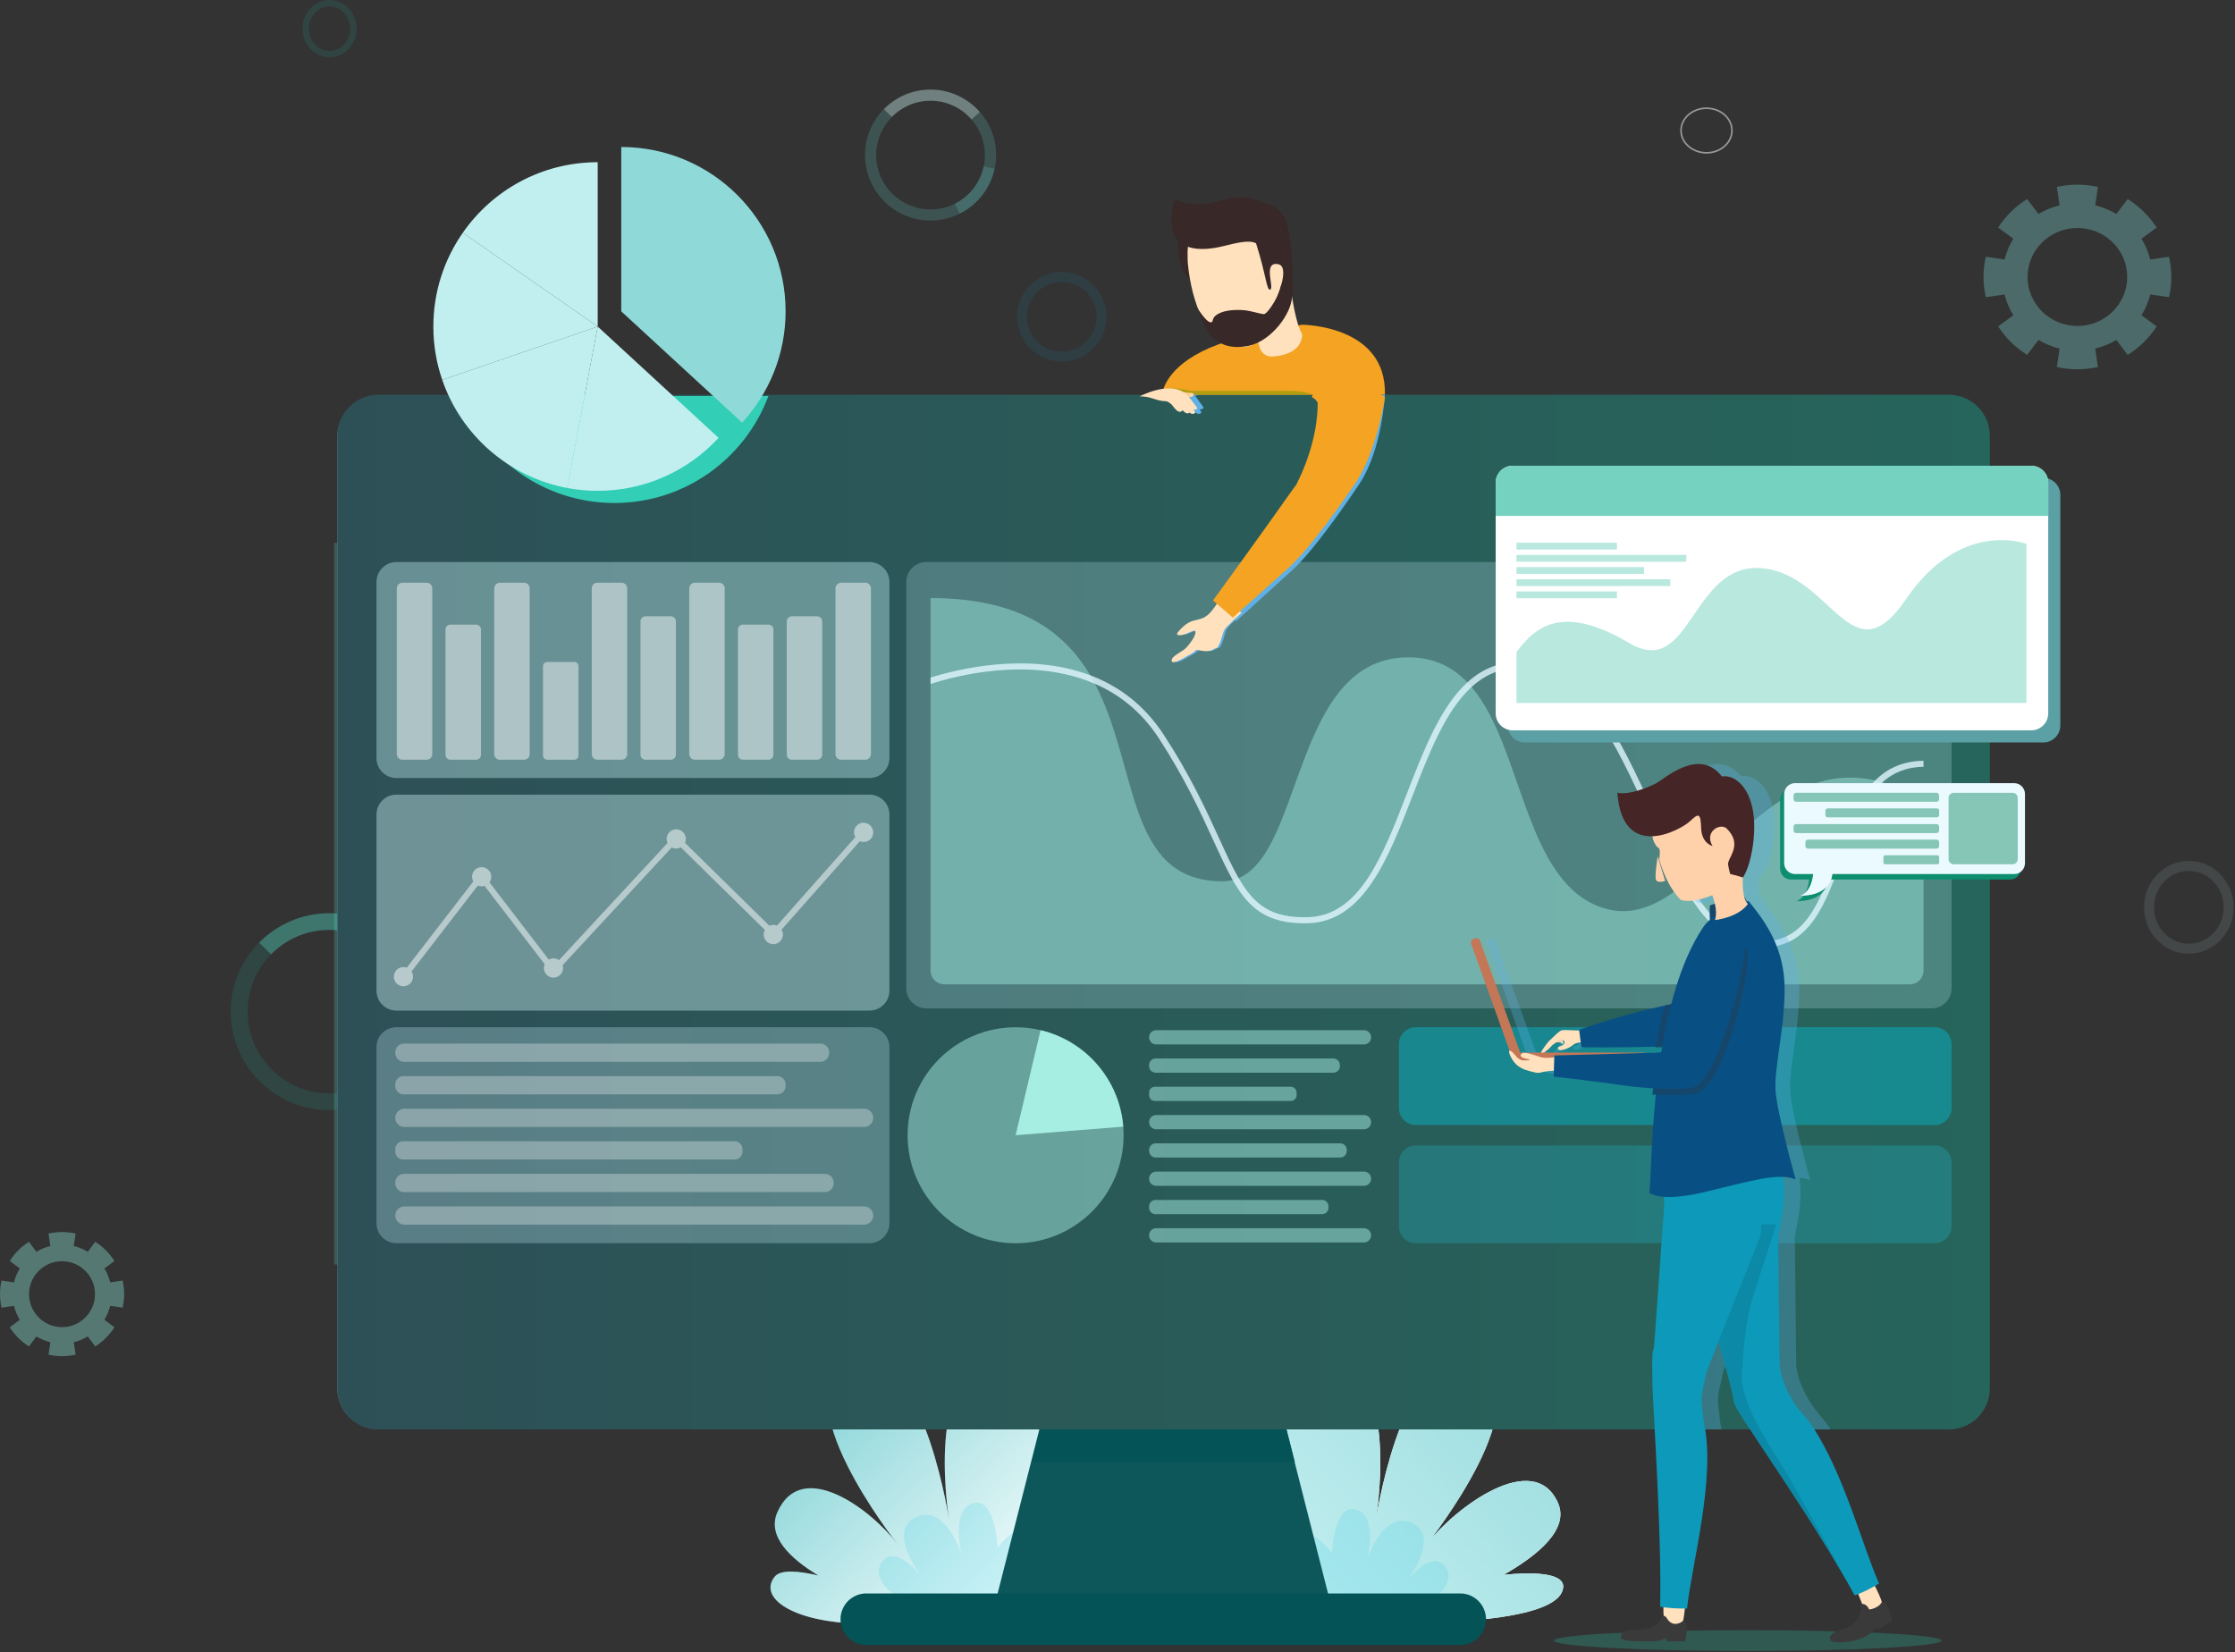 <svg width="702" height="519" viewBox="0 0 702 519" fill="none" xmlns="http://www.w3.org/2000/svg">
<rect x="0" y="0" width="702" height="519" fill="#333333" stroke="none"/>
<path d="M336 508.96L328.111 482.026C328.111 482.026 340.087 430.81 314.867 428.502C290.896 426.308 297.329 472.451 298.086 477.372C297.272 472.203 288.569 421.005 267.72 428.807C244.393 437.524 281.872 484.983 281.872 484.983C273.472 474.015 251.809 457.801 244.184 474.968C240.855 482.446 247.987 489.427 257.069 494.902C251.26 493.528 245.263 492.861 243.352 495.226C237.979 501.845 248.971 509.57 270.104 509.99C277.766 510.143 281.645 508.54 283.48 506.461C283.745 506.537 283.896 506.595 283.896 506.595L336 508.96Z" fill="#93D9DC"/>
<path d="M336 508.96L328.111 482.026C328.111 482.026 340.087 430.81 314.867 428.502C290.896 426.308 297.329 472.451 298.086 477.372C297.272 472.203 288.569 421.005 267.72 428.807C244.393 437.524 281.872 484.983 281.872 484.983C273.472 474.015 251.809 457.801 244.184 474.968C240.855 482.446 247.987 489.427 257.069 494.902C251.26 493.528 245.263 492.861 243.352 495.226C237.979 501.845 248.971 509.57 270.104 509.99C277.766 510.143 281.645 508.54 283.48 506.461C283.745 506.537 283.896 506.595 283.896 506.595L336 508.96Z" fill="url(#paint0_linear_32621_166866)"/>
<g style="mix-blend-mode:multiply" opacity="0.2">
<path d="M297.477 510.426C297.477 510.426 270.517 499.812 277.009 490.644C281.11 484.862 289.022 494.684 289.022 494.684C289.022 494.684 278.603 480.783 287.622 476.565C296.991 472.17 302.006 488.189 302.006 488.189C302.006 488.189 298.527 474.15 305.641 472.17C312.774 470.189 313.319 486.209 313.319 486.209C313.319 486.209 322.513 473.575 327.994 483.654C332.97 492.783 317.867 511 317.867 511" fill="#39CCE6"/>
</g>
<path d="M490.986 498.642C491.441 493.802 480.587 493.802 472.271 494.675C483.333 488.372 492.975 480.229 489.338 472.047C481.704 454.962 456.87 473.793 448.441 484.709C448.441 484.709 485.966 437.479 462.61 428.803C441.735 421.039 433.04 471.99 432.207 477.134C432.964 472.218 439.386 426.316 415.404 428.5C390.153 430.796 394.245 508.57 394.245 508.57C394.245 508.57 489.414 515.556 490.986 498.642Z" fill="white"/>
<path d="M490.986 498.642C491.441 493.802 480.587 493.802 472.271 494.675C483.333 488.372 492.975 480.229 489.338 472.047C481.704 454.962 456.87 473.793 448.441 484.709C448.441 484.709 485.966 437.479 462.61 428.803C441.735 421.039 433.04 471.99 432.207 477.134C432.964 472.218 439.386 426.316 415.404 428.5C390.153 430.796 394.245 508.57 394.245 508.57C394.245 508.57 489.414 515.556 490.986 498.642Z" fill="url(#paint1_linear_32621_166866)"/>
<g style="mix-blend-mode:multiply" opacity="0.2">
<path d="M433.928 511.44C433.928 511.44 460.38 501.099 454.01 492.166C449.986 486.532 442.224 496.102 442.224 496.102C442.224 496.102 452.446 482.558 443.597 478.448C434.405 474.165 429.485 489.774 429.485 489.774C429.485 489.774 432.899 476.095 425.919 474.165C418.919 472.236 418.385 487.844 418.385 487.844C418.385 487.844 409.365 475.535 403.987 485.356C399.105 494.25 413.923 512 413.923 512" fill="#39CCE5"/>
</g>
<g opacity="0.2">
<path d="M126.715 297.463C121.041 290.967 112.711 286.859 103.407 286.859C94.791 286.859 86.996 290.394 81.36 296.106C75.877 301.685 72.476 309.327 72.476 317.771C72.476 334.832 86.346 348.702 103.388 348.702C108.355 348.702 113.036 347.518 117.201 345.435C125.492 341.289 131.663 333.533 133.65 324.229C134.109 322.146 134.338 319.987 134.338 317.771C134.338 309.995 131.453 302.888 126.715 297.463ZM128.53 323.14C126.887 330.858 121.767 337.296 114.889 340.754C111.45 342.474 107.553 343.448 103.426 343.448C89.269 343.448 77.768 331.928 77.768 317.771C77.768 310.76 80.577 304.417 85.143 299.793C89.804 295.055 96.281 292.113 103.426 292.113C111.144 292.113 118.06 295.533 122.76 300.921C126.715 305.429 129.103 311.333 129.103 317.79C129.103 319.624 128.912 321.42 128.53 323.159V323.14Z" fill="#21917F"/>
</g>
<path opacity="0.2" d="M133.669 324.229C131.702 333.533 125.512 341.289 117.22 345.435L114.87 340.754C121.748 337.316 126.868 330.877 128.511 323.14L133.65 324.229H133.669Z" fill="#21917F"/>
<path opacity="0.26" d="M126.714 297.463L122.76 300.902C118.06 295.514 111.125 292.094 103.425 292.094C96.28 292.094 89.785 295.036 85.142 299.774L81.397 296.106C87.014 290.394 94.828 286.859 103.445 286.859C112.73 286.859 121.078 290.967 126.753 297.463H126.714Z" fill="#67FFE7"/>
<g opacity="0.2">
<path d="M307.772 35.209C303.99 30.891 298.449 28.14 292.278 28.14C286.547 28.14 281.35 30.49 277.606 34.291C273.957 37.998 271.702 43.099 271.702 48.697C271.702 60.045 280.93 69.273 292.278 69.273C295.583 69.273 298.697 68.489 301.468 67.095C306.989 64.344 311.097 59.185 312.415 52.995C312.72 51.62 312.873 50.168 312.873 48.697C312.873 43.519 310.963 38.8 307.791 35.189L307.772 35.209ZM308.976 52.288C307.887 57.428 304.467 61.707 299.901 64C297.608 65.146 295.01 65.796 292.278 65.796C282.859 65.796 275.198 58.134 275.198 48.716C275.198 44.054 277.071 39.832 280.108 36.756C283.203 33.604 287.521 31.655 292.278 31.655C297.417 31.655 302.022 33.928 305.136 37.52C307.772 40.52 309.358 44.455 309.358 48.735C309.358 49.958 309.224 51.161 308.976 52.307V52.288Z" fill="#64D2CD"/>
</g>
<path opacity="0.2" d="M312.396 53.014C311.077 59.204 306.97 64.362 301.448 67.114L299.882 63.999C304.467 61.707 307.868 57.427 308.957 52.288L312.376 53.014H312.396Z" fill="#64D2CD"/>
<path opacity="0.26" d="M307.773 35.209L305.136 37.501C302.003 33.909 297.399 31.636 292.279 31.636C287.521 31.636 283.204 33.585 280.109 36.737L277.606 34.291C281.351 30.49 286.547 28.14 292.279 28.14C298.449 28.14 304.009 30.872 307.773 35.209Z" fill="#FEFFFF"/>
<path opacity="0.42" d="M32.782 398.434L35.939 396.086C34.399 393.66 32.34 391.601 29.914 390.061L27.566 393.218C26.218 392.39 24.736 391.774 23.177 391.389L23.754 387.481C22.387 387.173 20.963 387 19.5 387C18.037 387 16.613 387.173 15.246 387.481L15.823 391.389C14.245 391.774 12.782 392.39 11.434 393.218L9.086 390.061C6.66 391.601 4.601 393.66 3.061 396.086L6.218 398.434C5.39 399.782 4.774 401.264 4.389 402.823L0.481 402.246C0.173 403.613 0 405.037 0 406.5C0 407.963 0.173 409.387 0.481 410.754L4.389 410.177C4.774 411.755 5.39 413.218 6.218 414.566L3.061 416.914C4.601 419.34 6.66 421.399 9.086 422.939L11.434 419.782C12.782 420.61 14.264 421.226 15.823 421.611L15.246 425.519C16.613 425.827 18.037 426 19.5 426C20.963 426 22.387 425.827 23.754 425.519L23.177 421.611C24.755 421.226 26.218 420.61 27.566 419.782L29.914 422.939C32.34 421.399 34.399 419.34 35.939 416.914L32.782 414.566C33.61 413.218 34.226 411.736 34.611 410.177L38.519 410.754C38.827 409.387 39 407.963 39 406.5C39 405.037 38.827 403.613 38.519 402.246L34.611 402.823C34.226 401.245 33.61 399.782 32.782 398.434ZM19.481 416.876C13.764 416.876 9.124 412.236 9.124 406.519C9.124 400.802 13.764 396.163 19.481 396.163C25.198 396.163 29.837 400.802 29.837 406.519C29.837 412.236 25.198 416.876 19.481 416.876Z" fill="#86D7CA"/>
<path opacity="0.35" d="M672.62 74.972L677.397 71.479C675.067 67.87 671.959 64.816 668.289 62.525L664.735 67.221C662.696 65.999 660.462 65.083 658.093 64.51L658.948 58.706C656.87 58.248 654.714 58 652.5 58C650.286 58 648.13 58.267 646.052 58.706L646.907 64.51C644.538 65.083 642.304 65.999 640.265 67.221L636.711 62.525C633.041 64.816 629.933 67.87 627.603 71.479L632.38 74.972C631.137 76.977 630.205 79.172 629.622 81.502L623.719 80.662C623.252 82.704 623 84.824 623 87C623 89.176 623.272 91.296 623.719 93.338L629.622 92.498C630.205 94.828 631.137 97.023 632.38 99.028L627.603 102.521C629.933 106.13 633.041 109.184 636.711 111.475L640.265 106.779C642.304 108.001 644.538 108.917 646.907 109.49L646.052 115.294C648.13 115.752 650.286 116 652.5 116C654.714 116 656.87 115.733 658.948 115.294L658.093 109.49C660.462 108.917 662.696 108.001 664.735 106.779L668.289 111.475C671.959 109.184 675.067 106.13 677.397 102.521L672.62 99.028C673.863 97.023 674.795 94.828 675.378 92.498L681.281 93.338C681.748 91.296 682 89.176 682 87C682 84.824 681.728 82.704 681.281 80.662L675.378 81.502C674.795 79.172 673.863 76.977 672.62 74.972ZM652.5 102.388C643.858 102.388 636.847 95.496 636.847 87C636.847 78.504 643.858 71.612 652.5 71.612C661.142 71.612 668.153 78.504 668.153 87C668.153 95.496 661.142 102.388 652.5 102.388Z" fill="#7DD1CD"/>
<path opacity="0.1" d="M111 9C111 13.412 107.637 17 103.5 17C99.363 17 96 13.412 96 9C96 4.588 99.363 1 103.5 1C107.637 1 111 4.588 111 9Z" stroke="#17E6C5" stroke-width="2" stroke-miterlimit="10"/>
<path opacity="0.5" d="M544 41C544 44.861 540.412 48 536 48C531.587 48 528 44.861 528 41C528 37.139 531.587 34 536 34C540.412 34 544 37.139 544 41Z" stroke="white" stroke-width="0.5" stroke-miterlimit="10"/>
<path opacity="0.1" d="M333.5 112C340.404 112 346 106.404 346 99.5C346 92.597 340.404 87 333.5 87C326.596 87 321 92.597 321 99.5C321 106.404 326.596 112 333.5 112Z" stroke="#00A4D6" stroke-width="3.13" stroke-miterlimit="10"/>
<path opacity="0.1" d="M700 285C700 292.178 694.402 298 687.5 298C680.598 298 675 292.178 675 285C675 277.822 680.598 272 687.5 272C694.402 272 700 277.822 700 285Z" stroke="#E1FFFA" stroke-width="3.13" stroke-miterlimit="10"/>
<path d="M418.008 503.968H312.473L323.936 458.899L326.534 448.678L331.578 428.885H398.903L403.947 448.678L406.545 458.899L418.008 503.968Z" fill="#0D575B"/>
<path d="M624.571 137.248V436.031C624.571 443.138 618.802 448.907 611.695 448.907H118.787C111.661 448.907 105.91 443.138 105.91 436.031V137.248C105.91 130.141 111.661 124.372 118.787 124.372H611.695C618.802 124.372 624.571 130.141 624.571 137.248Z" fill="#55717E"/>
<path d="M406.696 459.221H324.086L326.684 449H404.097L406.696 459.221Z" fill="#035357"/>
<path d="M458.641 516.727H272.101C267.63 516.727 264 513.097 264 508.626C264 504.156 267.63 500.526 272.101 500.526H458.641C463.112 500.526 466.742 504.156 466.742 508.626C466.742 513.097 463.112 516.727 458.641 516.727Z" fill="#035357"/>
<path opacity="0.2" d="M624.571 170.491H104.936V397.209H624.571V170.491Z" fill="#60F4DF"/>
<path d="M365.202 434.177C358.63 434.177 353.242 428.79 353.242 422.218C353.242 415.645 358.63 410.258 365.202 410.258C371.774 410.258 377.162 415.645 377.162 422.218C377.162 428.79 371.774 434.177 365.202 434.177Z" fill="#035B63"/>
<path style="mix-blend-mode:overlay" d="M625 136.895V436.105C625 443.222 619.227 449 612.115 449H118.885C111.754 449 106 443.222 106 436.105V136.895C106 129.778 111.754 124 118.885 124H612.115C619.227 124 625 129.778 625 136.895Z" fill="url(#paint2_linear_32621_166866)"/>
<path opacity="0.23" d="M606.708 176.547H290.941C287.48 176.547 284.675 179.353 284.675 182.814V310.473C284.675 313.934 287.48 316.739 290.941 316.739H606.708C610.169 316.739 612.974 313.934 612.974 310.473V182.814C612.974 179.353 610.169 176.547 606.708 176.547Z" fill="#CDF6FF"/>
<path opacity="0.39" d="M604.167 251.611V304.894C604.167 307.263 602.237 309.193 599.849 309.193H296.596C294.208 309.193 292.278 307.263 292.278 304.894V187.857C320.286 187.857 334.233 198.327 342.41 212.082C342.945 212.961 343.441 213.859 343.9 214.776C357.732 240.95 353.567 276.829 383.982 276.829C385.109 276.829 386.179 276.695 387.192 276.428C387.841 276.294 388.472 276.084 389.064 275.817C409.525 267.2 406.335 206.045 442.73 206.485C450.505 206.58 456.313 209.561 460.899 214.318C461.338 214.795 461.777 215.273 462.198 215.789C478.494 234.913 478.724 277.536 503.751 285.274C512.769 288.063 520.735 284.28 528.606 278.033C529.103 277.632 529.619 277.23 530.116 276.791C546.756 262.978 563.301 239.364 588.978 245.153C589.723 245.325 590.468 245.516 591.233 245.726C595.302 246.911 599.601 248.821 604.167 251.611Z" fill="#ACFFF2"/>
<path opacity="0.8" d="M604.186 240.855C598.741 240.931 594.576 242.765 591.233 245.727C585.043 251.21 581.718 260.571 578.47 269.722C573.599 283.421 568.574 297.558 553.882 297.558C553.099 297.558 552.278 297.52 551.437 297.444C541.865 296.508 534.816 288.713 528.606 278.033C524.747 271.423 521.213 263.685 517.621 255.757C507.457 233.461 496.931 210.402 477.558 209.867C477.329 209.867 477.119 209.867 476.909 209.867C471.043 209.867 466.248 212.102 462.198 215.808C454.002 223.278 448.786 236.747 443.685 249.93C436.139 269.436 428.344 289.611 410.748 290.012C398.101 290.279 392.35 285.503 387.192 276.447C385.205 272.932 383.294 268.767 381.116 264.01C377.142 255.298 372.175 244.466 363.96 231.856C358.439 223.412 351.427 218.044 343.9 214.796C323.61 205.95 299.729 212.427 292.278 214.853V212.847C300.264 210.325 322.579 204.613 342.41 212.102C351.064 215.369 359.241 221.158 365.546 230.825C373.856 243.53 378.843 254.439 382.855 263.208C385.109 268.137 387.039 272.359 389.064 275.836C393.917 284.223 399.247 288.369 410.71 288.101C427.026 287.719 434.247 269.035 441.908 249.242C447.105 235.811 452.397 222.094 460.899 214.337C465.407 210.23 470.814 207.784 477.596 207.975C498.191 208.529 508.948 232.143 519.36 254.993C522.913 262.749 526.352 270.334 530.116 276.81C536.077 287.165 542.763 294.674 551.628 295.552C566.759 297.043 571.574 283.478 576.675 269.092C579.846 260.132 583.094 251 588.978 245.173C592.723 241.428 597.556 239.059 604.148 238.963L604.186 240.874V240.855Z" fill="#DFF6FF"/>
<path opacity="0.5" d="M607.643 322.662H444.717C441.773 322.662 439.386 325.049 439.386 327.992V348.053C439.386 350.996 441.773 353.383 444.717 353.383H607.643C610.587 353.383 612.974 350.996 612.974 348.053V327.992C612.974 325.049 610.587 322.662 607.643 322.662Z" fill="#09B1C4"/>
<path opacity="0.2" d="M607.643 359.802H444.717C441.773 359.802 439.386 362.189 439.386 365.133V385.193C439.386 388.137 441.773 390.523 444.717 390.523H607.643C610.587 390.523 612.974 388.137 612.974 385.193V365.133C612.974 362.189 610.587 359.802 607.643 359.802Z" fill="#21DEFF"/>
<path opacity="0.37" d="M273.097 176.547H124.517C121.057 176.547 118.251 179.353 118.251 182.814V238.123C118.251 241.583 121.057 244.389 124.517 244.389H273.097C276.557 244.389 279.363 241.583 279.363 238.123V182.814C279.363 179.353 276.557 176.547 273.097 176.547Z" fill="#CEFDFF"/>
<g opacity="0.46">
<path d="M256.667 193.589H248.7C247.824 193.589 247.114 194.299 247.114 195.175V237.053C247.114 237.928 247.824 238.638 248.7 238.638H256.667C257.542 238.638 258.252 237.928 258.252 237.053V195.175C258.252 194.299 257.542 193.589 256.667 193.589Z" fill="white"/>
<path d="M271.798 183.043H264.175C263.204 183.043 262.417 183.83 262.417 184.801V236.881C262.417 237.851 263.204 238.638 264.175 238.638H271.798C272.768 238.638 273.555 237.851 273.555 236.881V184.801C273.555 183.83 272.768 183.043 271.798 183.043Z" fill="white"/>
<path d="M134.012 183.043H126.39C125.419 183.043 124.632 183.83 124.632 184.801V236.881C124.632 237.851 125.419 238.638 126.39 238.638H134.012C134.983 238.638 135.77 237.851 135.77 236.881V184.801C135.77 183.83 134.983 183.043 134.012 183.043Z" fill="white"/>
<path d="M149.544 196.206H141.463C140.619 196.206 139.935 196.89 139.935 197.734V237.11C139.935 237.954 140.619 238.638 141.463 238.638H149.544C150.388 238.638 151.073 237.954 151.073 237.11V197.734C151.073 196.89 150.388 196.206 149.544 196.206Z" fill="white"/>
<path d="M164.619 183.043H156.996C156.025 183.043 155.238 183.83 155.238 184.801V236.881C155.238 237.851 156.025 238.638 156.996 238.638H164.619C165.589 238.638 166.376 237.851 166.376 236.881V184.801C166.376 183.83 165.589 183.043 164.619 183.043Z" fill="white"/>
<path d="M180.4 207.937H171.86C171.142 207.937 170.561 208.518 170.561 209.236V237.339C170.561 238.057 171.142 238.638 171.86 238.638H180.4C181.117 238.638 181.699 238.057 181.699 237.339V209.236C181.699 208.518 181.117 207.937 180.4 207.937Z" fill="white"/>
<path d="M195.244 183.043H187.621C186.65 183.043 185.863 183.83 185.863 184.801V236.881C185.863 237.851 186.65 238.638 187.621 238.638H195.244C196.214 238.638 197.001 237.851 197.001 236.881V184.801C197.001 183.83 196.214 183.043 195.244 183.043Z" fill="white"/>
<path d="M210.719 193.589H202.752C201.876 193.589 201.167 194.299 201.167 195.175V237.053C201.167 237.928 201.876 238.638 202.752 238.638H210.719C211.595 238.638 212.305 237.928 212.305 237.053V195.175C212.305 194.299 211.595 193.589 210.719 193.589Z" fill="white"/>
<path d="M225.869 183.043H218.246C217.276 183.043 216.489 183.83 216.489 184.801V236.881C216.489 237.851 217.276 238.638 218.246 238.638H225.869C226.84 238.638 227.627 237.851 227.627 236.881V184.801C227.627 183.83 226.84 183.043 225.869 183.043Z" fill="white"/>
<path d="M241.402 196.206H233.32C232.476 196.206 231.792 196.89 231.792 197.734V237.11C231.792 237.954 232.476 238.638 233.32 238.638H241.402C242.246 238.638 242.93 237.954 242.93 237.11V197.734C242.93 196.89 242.246 196.206 241.402 196.206Z" fill="white"/>
</g>
<path opacity="0.38" d="M273.097 249.604H124.517C121.057 249.604 118.251 252.41 118.251 255.871V311.18C118.251 314.641 121.057 317.446 124.517 317.446H273.097C276.557 317.446 279.363 314.641 279.363 311.18V255.871C279.363 252.41 276.557 249.604 273.097 249.604Z" fill="#D7FCFF"/>
<path opacity="0.28" d="M273.097 322.662H124.517C121.057 322.662 118.251 325.467 118.251 328.928V384.237C118.251 387.698 121.057 390.503 124.517 390.503H273.097C276.557 390.503 279.363 387.698 279.363 384.237V328.928C279.363 325.467 276.557 322.662 273.097 322.662Z" fill="#CBF5FF"/>
<path opacity="0.5" d="M271.263 258.412C269.601 258.412 268.244 259.769 268.244 261.431C268.244 261.985 268.397 262.501 268.665 262.94L244.038 290.757C243.694 290.604 243.293 290.528 242.892 290.528C242.453 290.528 242.032 290.623 241.65 290.795L215.152 264.755C215.324 264.373 215.419 263.953 215.419 263.513C215.419 261.851 214.063 260.495 212.401 260.495C210.738 260.495 209.382 261.851 209.382 263.513C209.382 263.972 209.497 264.411 209.669 264.793L175.585 301.589C175.089 301.245 174.496 301.035 173.847 301.035C173.312 301.035 172.815 301.188 172.376 301.436L153.729 277.154C154.092 276.657 154.302 276.046 154.302 275.396C154.302 273.734 152.946 272.378 151.284 272.378C149.622 272.378 148.265 273.734 148.265 275.396C148.265 275.931 148.418 276.428 148.666 276.867L127.766 303.958C127.441 303.844 127.078 303.767 126.715 303.767C125.053 303.767 123.696 305.124 123.696 306.786C123.696 308.448 125.053 309.804 126.715 309.804C128.377 309.804 129.733 308.448 129.733 306.786C129.733 306.194 129.562 305.64 129.256 305.162L150.08 278.167C150.443 278.319 150.864 278.415 151.284 278.415C151.59 278.415 151.895 278.358 152.182 278.262L171.077 302.869C170.924 303.232 170.828 303.653 170.828 304.073C170.828 305.735 172.185 307.091 173.847 307.091C175.509 307.091 176.865 305.735 176.865 304.073C176.865 303.767 176.808 303.462 176.713 303.175L210.987 266.188C211.407 266.417 211.885 266.551 212.401 266.551C212.916 266.551 213.413 266.398 213.853 266.169L240.256 292.113C240.007 292.553 239.873 293.03 239.873 293.565C239.873 295.227 241.23 296.584 242.892 296.584C244.554 296.584 245.911 295.227 245.911 293.565C245.911 292.992 245.739 292.476 245.471 292.018L270.078 264.239C270.441 264.392 270.843 264.487 271.263 264.487C272.925 264.487 274.281 263.131 274.281 261.469C274.281 259.807 272.925 258.45 271.263 258.45V258.412Z" fill="white"/>
<path opacity="0.3" d="M257.698 327.801H126.886C125.377 327.801 124.154 329.024 124.154 330.533V330.8C124.154 332.309 125.377 333.532 126.886 333.532H257.698C259.207 333.532 260.43 332.309 260.43 330.8V330.533C260.43 329.024 259.207 327.801 257.698 327.801Z" fill="white"/>
<path opacity="0.3" d="M244.152 338.022H126.753C125.318 338.022 124.154 339.186 124.154 340.621V341.156C124.154 342.591 125.318 343.754 126.753 343.754H244.152C245.587 343.754 246.751 342.591 246.751 341.156V340.621C246.751 339.186 245.587 338.022 244.152 338.022Z" fill="white"/>
<path opacity="0.3" d="M271.415 353.994H127.02C125.434 353.994 124.154 352.714 124.154 351.128C124.154 349.543 125.434 348.263 127.02 348.263H271.415C273.001 348.263 274.281 349.543 274.281 351.128C274.281 352.714 273.001 353.994 271.415 353.994Z" fill="white"/>
<path opacity="0.3" d="M230.76 358.484H126.6C125.249 358.484 124.154 359.579 124.154 360.929V361.77C124.154 363.121 125.249 364.215 126.6 364.215H230.76C232.111 364.215 233.205 363.121 233.205 361.77V360.929C233.205 359.579 232.111 358.484 230.76 358.484Z" fill="white"/>
<path opacity="0.3" d="M259.112 368.724H126.905C125.386 368.724 124.154 369.955 124.154 371.475V371.704C124.154 373.223 125.386 374.455 126.905 374.455H259.112C260.631 374.455 261.863 373.223 261.863 371.704V371.475C261.863 369.955 260.631 368.724 259.112 368.724Z" fill="white"/>
<path opacity="0.3" d="M271.415 384.676H127.02C125.434 384.676 124.154 383.396 124.154 381.811C124.154 380.225 125.434 378.945 127.02 378.945H271.415C273.001 378.945 274.281 380.225 274.281 381.811C274.281 383.396 273.001 384.676 271.415 384.676Z" fill="white"/>
<path opacity="0.5" d="M352.917 356.592C352.917 375.334 337.728 390.523 319.006 390.523C300.283 390.523 285.075 375.334 285.075 356.592C285.075 337.85 300.264 322.681 319.006 322.681C321.699 322.681 324.317 322.987 326.839 323.598C340.938 326.922 351.637 339.073 352.802 353.899C352.879 354.797 352.917 355.694 352.917 356.592Z" fill="#A6EDE2"/>
<path d="M352.801 353.899L319.005 356.592L326.838 323.598C340.937 326.922 351.636 339.073 352.801 353.899Z" fill="#A6EDE2"/>
<path opacity="0.5" d="M428.42 328.069H363.157C361.915 328.069 360.922 327.075 360.922 325.833C360.922 324.592 361.915 323.598 363.157 323.598H428.42C429.662 323.598 430.655 324.592 430.655 325.833C430.655 327.075 429.662 328.069 428.42 328.069Z" fill="#A6EDE2"/>
<path opacity="0.5" d="M418.791 332.482H362.985C361.846 332.482 360.922 333.406 360.922 334.545V334.889C360.922 336.029 361.846 336.952 362.985 336.952H418.791C419.93 336.952 420.854 336.029 420.854 334.889V334.545C420.854 333.406 419.93 332.482 418.791 332.482Z" fill="#A6EDE2"/>
<path opacity="0.5" d="M405.436 341.366H362.737C361.734 341.366 360.922 342.178 360.922 343.181V344.021C360.922 345.024 361.734 345.836 362.737 345.836H405.436C406.439 345.836 407.251 345.024 407.251 344.021V343.181C407.251 342.178 406.439 341.366 405.436 341.366Z" fill="#A6EDE2"/>
<path opacity="0.5" d="M428.42 354.72H363.157C361.915 354.72 360.922 353.727 360.922 352.485C360.922 351.243 361.915 350.25 363.157 350.25H428.42C429.662 350.25 430.655 351.243 430.655 352.485C430.655 353.727 429.662 354.72 428.42 354.72Z" fill="#A6EDE2"/>
<path opacity="0.5" d="M420.911 359.134H363.023C361.863 359.134 360.922 360.075 360.922 361.235V361.503C360.922 362.663 361.863 363.604 363.023 363.604H420.911C422.072 363.604 423.013 362.663 423.013 361.503V361.235C423.013 360.075 422.072 359.134 420.911 359.134Z" fill="#A6EDE2"/>
<path opacity="0.5" d="M428.42 372.488H363.157C361.915 372.488 360.922 371.494 360.922 370.252C360.922 369.011 361.915 368.017 363.157 368.017H428.42C429.662 368.017 430.655 369.011 430.655 370.252C430.655 371.494 429.662 372.488 428.42 372.488Z" fill="#A6EDE2"/>
<path opacity="0.5" d="M362.928 376.92H415.275C416.384 376.92 417.281 377.818 417.281 378.926V379.385C417.281 380.493 416.384 381.391 415.275 381.391H362.928C361.82 381.391 360.922 380.493 360.922 379.385V378.926C360.922 377.818 361.82 376.92 362.928 376.92Z" fill="#A6EDE2"/>
<path opacity="0.5" d="M428.42 390.274H363.157C361.915 390.274 360.922 389.281 360.922 388.039C360.922 386.797 361.915 385.804 363.157 385.804H428.42C429.662 385.804 430.655 386.797 430.655 388.039C430.655 389.281 429.662 390.274 428.42 390.274Z" fill="#A6EDE2"/>
<g style="mix-blend-mode:multiply" opacity="0.3">
<path d="M574.502 448.236C573.928 447.376 573.296 446.593 572.664 445.81H572.683C572.683 445.81 572.645 445.752 572.607 445.714C572.243 445.275 571.86 444.835 571.477 444.415C564.604 436.144 564.182 429.094 564.182 428.942C564.068 419.562 563.953 406.514 563.838 397.307C563.819 394.728 563.8 392.435 563.761 390.62C563.761 389.856 563.761 389.188 563.742 388.595C563.742 388.595 563.857 387.85 564.029 386.876C564.182 385.902 564.393 384.679 564.585 383.705C564.776 382.693 564.987 381.508 565.178 380.209V380.171C565.561 377.267 565.752 373.714 565.14 369.97C566.403 370.065 567.552 370.295 568.586 370.715C568.586 370.715 567.188 365.786 565.733 359.902C565.197 357.82 564.68 355.623 564.182 353.484C563.244 349.319 562.478 345.365 562.306 342.939C561.981 338.029 563.397 330.808 564.355 322.766C564.585 320.836 564.776 318.849 564.91 316.844C565.063 314.933 565.14 313.004 565.14 311.055C565.14 310.463 565.121 309.871 565.101 309.298C564.891 304.159 563.704 299.765 561.981 295.887C561.713 295.295 561.445 294.722 561.138 294.168C559.339 290.577 557.079 287.425 554.763 284.521C554.035 282.439 552.905 281.636 552.886 281.636C552.082 279.153 552.389 275.753 552.389 275.753C555.337 274.53 558.362 263.011 557.003 254.72C556.926 254.223 556.83 253.746 556.716 253.287C555.012 246.028 550.321 243.181 546.874 243.793C539.407 234.7 528.111 244.652 525.507 245.894C522.272 247.461 518.902 248.473 516.336 248.798C515.571 248.893 514.881 248.932 514.288 248.912C513.771 248.912 513.331 248.836 512.986 248.721C513.579 256.42 516.432 260.031 519.993 261.368C520.778 261.673 521.582 261.864 522.406 261.96C523.057 262.036 523.708 262.055 524.378 262.036C524.244 262.648 524.129 264.1 525.507 266.22C525.68 266.487 526.388 266.87 526.465 267.194C526.771 268.302 526.522 269.41 526.465 270.365C526.446 270.461 526.446 270.537 526.446 270.633C526.273 271.435 526.082 272.524 525.948 273.556C525.89 274.148 525.833 274.74 525.833 275.218C525.833 275.619 525.871 275.963 525.948 276.173C526.178 276.784 526.982 276.937 527.805 276.918C528.13 276.899 528.437 276.88 528.724 276.841C528.858 277.109 528.973 277.376 529.107 277.644C530.179 279.822 531.462 281.77 532.994 283.394C533.415 283.566 533.893 283.699 534.41 283.757C536.574 284.024 539.522 283.298 542.547 282.114C542.854 282.993 543.045 283.757 543.179 284.425C542.413 284.693 541.935 284.846 541.935 284.846C541.762 286.145 541.935 289.125 541.935 289.125C541.418 289.583 540.939 290.042 540.518 290.538C540.231 290.844 539.982 291.169 539.752 291.494C539.618 291.685 539.484 291.895 539.369 292.105C536.134 297.053 533.587 302.956 531.558 309.298C530.753 311.762 530.045 314.284 529.413 316.844C529.394 316.882 529.394 316.92 529.375 316.958C529.011 317.016 528.609 317.092 528.169 317.149C522.827 318.104 513.407 320.015 503.489 322.766L500.675 323.568L500.732 324.026C499.201 324.046 496.788 323.816 495.372 323.969C494.453 324.046 492.538 325.822 490.738 327.274C489.283 328.936 487.962 330.426 488.364 330.674C488.441 330.713 488.517 330.732 488.594 330.732C488.939 330.732 489.417 330.407 489.953 329.968C490.106 330.025 490.374 330.063 490.738 329.948C491.447 329.738 492.519 328.42 493.036 328.057C493.265 327.885 493.84 327.522 494.376 327.179C494.893 327.083 495.582 327.026 496.118 327.217C496.291 327.58 496.061 327.981 495.678 328.229C495.199 328.535 494.07 328.669 493.974 328.993C493.878 329.299 493.974 329.91 495.601 329.605C497.21 329.299 498.435 328.63 498.971 328.229C499.507 327.809 500.043 327.637 501.269 327.503L501.364 328.134C501.364 328.134 513.656 328.248 525.22 327.981C525.852 327.962 526.446 327.943 527.077 327.924C526.905 328.821 526.752 329.719 526.618 330.617C526.388 330.655 526.139 330.694 525.91 330.694L521.717 330.808C521.717 330.808 521.506 330.732 521.391 330.732H482.525L479.653 322.766L477.508 316.844L474.77 309.298L469.831 295.62C469.62 295.009 468.912 294.684 468.299 294.894L467.801 295.085C467.169 295.295 466.844 296.002 467.074 296.632L471.65 309.298L474.387 316.844L476.513 322.766L479.423 330.789C478.504 330.025 477.987 329.929 478.121 330.732C478.274 331.801 479.461 333.33 479.461 333.33C480.399 334.419 480.572 334.82 482.601 335.87C483.654 336.424 486.181 336.978 487.637 337.284C488.288 337.418 488.977 337.38 489.628 337.227C490.394 337.036 491.657 336.826 493.227 336.749L493.189 338.01C493.189 338.01 505.883 339.366 514.671 340.627C518.289 341.143 521.85 341.449 525.144 341.601C525.048 342.518 524.933 343.454 524.837 344.371C524.512 347.543 524.263 350.618 524.071 353.484C523.899 355.757 523.765 357.897 523.65 359.902C523.21 368.327 523.133 374.134 522.789 374.86C522.789 374.86 523.88 375.968 527.69 376.197C527.748 376.962 527.805 377.745 527.862 378.547C527.728 379.751 527.403 384.507 526.963 390.62C526.828 392.722 526.656 394.976 526.503 397.307C525.833 406.954 525.067 417.843 524.569 423.822C524.282 424.51 524.11 425.465 524.129 426.764C524.148 427.432 524.11 434.157 524.129 434.959C524.263 438.054 524.531 443.002 524.856 449H540.729C540.633 448.427 540.518 447.854 540.403 447.3C540.365 447.09 540.326 446.899 540.288 446.689C540.269 446.345 540.231 445.924 540.154 445.37C539.273 437.977 539.254 440.117 541.284 430.775C542.337 428.082 543.6 424.873 544.96 421.434C547.142 429.171 548.961 435.761 549.727 439.658C549.727 439.697 549.746 439.735 549.746 439.754C549.785 439.964 549.823 440.155 549.861 440.346C549.9 440.595 550.014 440.919 550.168 441.301C550.206 441.397 550.263 441.511 550.302 441.626C550.512 442.199 550.818 442.791 551.221 443.441C551.221 443.479 551.259 443.498 551.278 443.536C552.178 444.969 553.384 446.822 554.801 449H575C574.828 448.733 574.674 448.484 574.502 448.236Z" fill="#5FB0E7"/>
</g>
<path d="M490.818 326.201C490.818 326.201 489.029 325.88 488.858 326.049C488.687 326.201 488.174 326.523 488.174 326.523V326.895C488.174 326.895 488.049 326.895 488.049 326.912C487.971 326.962 486.742 327.808 486.618 327.91C486.494 328.011 485 329.871 485 329.871C485 329.871 485.249 330.108 485.809 329.939C486.369 329.753 487.256 328.586 487.66 328.265C487.847 328.113 488.314 327.791 488.749 327.487C489.325 327.368 490.181 327.318 490.632 327.825C491.332 328.637 490.818 326.218 490.818 326.218V326.201Z" fill="#F4D4B3"/>
<path d="M551.842 390C551.842 390 557.037 388.173 560 379.5L556.78 374L549.946 377.077C549.946 377.077 548.78 383.077 549.037 383.365C549.274 383.654 551.822 390 551.822 390H551.842Z" fill="#594A5F"/>
<path d="M537.071 289C537.071 289 536.911 285.816 537.071 284.429C537.071 284.429 543.961 281.714 547.255 281C547.255 281 548.306 281.837 549 284.082C549 284.082 542.056 288.061 537.071 289Z" fill="#15476C"/>
<g opacity="0.5">
<path d="M488.123 515.335C488.123 517.131 515.367 518.602 548.972 518.602C582.578 518.602 609.822 517.131 609.822 515.335C609.822 513.539 582.578 512.068 548.972 512.068C515.367 512.068 488.123 513.539 488.123 515.335Z" fill="#2D7F72"/>
</g>
<path d="M522.569 498.312C522.569 498.312 522.244 506.929 522.683 508.897C523.027 510.444 527.861 510.597 528.453 509.775C529.045 508.954 529.79 498.962 529.79 498.962" fill="#FFE1BD"/>
<path d="M529.772 511.189C529.772 512.852 529.313 515.545 529.313 515.545H523.486L523.199 514.571C523.199 514.571 521.308 515.545 519.818 515.545H514.889C511.278 515.545 509.234 515.087 509.157 514.456C508.775 511.801 513.074 511.934 514.201 511.934C517.411 511.934 520.907 510.425 521.652 508.801C522.206 507.617 521.958 507.311 522.626 507.54C522.626 507.54 523.219 507.674 523.62 508.4C524.231 509.527 525.397 510.272 526.657 510.062C527.383 509.928 528.109 509.661 528.625 509.107C528.625 509.107 529.752 509.546 529.752 511.208L529.772 511.189Z" fill="#3A3A3A"/>
<path d="M583.17 499.382C583.17 499.382 584.756 503.681 585.463 505.095C586.151 506.528 590.908 504.77 591.137 503.777C591.386 502.802 587.526 495.428 587.526 495.428" fill="#FFE1BD"/>
<path d="M592.914 504.598C593.525 506.146 594.442 509.126 594.442 509.126L590.029 511.763L589.169 511.113C589.169 511.113 588.195 512.699 586.839 513.539C585.845 514.17 583.61 515.087 582.463 515.354C578.432 516.271 575.299 515.832 574.993 515.278C573.656 512.966 579.006 511.686 580.056 511.266C583.037 510.081 584.412 507.177 584.508 505.381C584.584 504.082 584.24 503.891 584.947 503.853C584.947 503.853 586.304 503.624 587.125 505.649C587.182 505.649 590.316 505.076 591.118 503.089C591.118 503.089 592.322 503.089 592.933 504.617L592.914 504.598Z" fill="#3A3A3A"/>
<path d="M558.525 388.497C558.525 388.497 558.983 385.536 559.365 383.626C560.55 377.512 562.403 365.247 552.411 355.58C552.411 355.58 540.623 360.853 531.185 361.502C523.754 361.999 522.053 361.502 522.053 361.502C522.053 361.502 521.576 371.532 524.575 396.693L558.563 388.536L558.525 388.497Z" fill="#0D99B9"/>
<path d="M590.143 497.453C585.538 500.185 582.558 501.14 582.558 501.14L581.851 499.917C581.354 499.019 580.858 498.083 580.323 497.147C580.323 497.147 580.285 497.052 580.246 496.975C578.565 494.033 576.712 490.919 574.782 487.709C574.782 487.709 574.782 487.633 574.744 487.614C564.256 470.419 550.882 451.066 546.125 443.443C546.125 443.405 546.068 443.386 546.068 443.348C545.666 442.698 545.361 442.106 545.151 441.533C545.112 441.418 545.055 441.303 545.017 441.208C544.864 440.826 544.749 440.482 544.711 440.253C544.673 440.062 544.635 439.871 544.597 439.66C544.597 439.66 544.597 439.603 544.597 439.565C544.405 438.113 544.788 436.986 545.552 436.145C545.724 435.935 545.934 435.763 546.163 435.591C548.723 433.738 553.882 434.158 558.123 437.158C558.333 437.311 558.562 437.482 558.792 437.654C558.906 437.731 559.021 437.826 559.135 437.903C562.67 440.482 566.472 443.806 569.318 448.124C579.024 462.758 584.774 484.901 590.2 497.453H590.143Z" fill="#0D99B9"/>
<path d="M559.098 439.393C559.27 447.455 556.308 449.309 553.041 448.487C552.487 448.353 551.933 448.124 551.36 447.857C549.163 446.806 547.062 444.8 545.877 442.966C545.877 442.927 545.82 442.908 545.839 442.87C545.59 442.507 545.323 442.01 545.094 441.514C545.055 441.399 544.998 441.284 544.96 441.189C544.807 440.807 544.692 440.463 544.654 440.234C544.616 440.043 544.578 439.852 544.54 439.641C544.54 439.641 544.54 439.584 544.54 439.546C543.756 435.534 541.865 428.637 539.572 420.594C538.273 416.047 536.859 411.137 535.446 406.189C531.147 391.344 527.078 376.767 527.192 372.507C527.613 357.185 545.399 369.373 553.939 375.372C557.531 377.913 558.448 382.288 558.505 386.339C558.582 390.141 558.926 427.472 559.078 437.865C559.078 438.132 559.078 438.38 559.078 438.61C559.078 438.896 559.078 439.145 559.078 439.374L559.098 439.393Z" fill="#0D99B9"/>
<path d="M558.964 428.828C558.964 428.828 559.346 436.776 567.466 445.717C567.466 445.717 555.735 442.163 555.086 441.495C554.455 440.826 551.436 433.318 551.532 432.458C551.628 431.598 558.964 428.828 558.964 428.828Z" fill="#0D99B9"/>
<path d="M580.247 496.975C578.566 494.033 576.713 490.919 574.783 487.709C574.783 487.709 574.783 487.633 574.745 487.614C564.256 470.419 550.883 451.066 546.126 443.443C546.126 443.405 546.068 443.386 546.068 443.348C545.667 442.698 545.361 442.106 545.151 441.533C545.113 441.418 545.056 441.303 545.017 441.208C544.865 440.826 544.75 440.482 544.712 440.253C544.674 440.062 544.635 439.871 544.597 439.66C544.597 439.66 544.597 439.603 544.597 439.565C543.814 435.553 541.922 428.656 539.63 420.613L553.042 384.638H557.932C557.932 384.638 552.43 401.26 550.176 408.749C547.921 416.219 547.31 427.93 547.119 432.21C546.68 441.628 558.238 457.581 561.543 463.408C565.097 469.674 579.082 494.587 580.285 496.975H580.247Z" fill="#0B89A6"/>
<path d="M529.886 505.267C529.638 505.267 529.409 505.267 529.179 505.267C524.269 505.286 521.461 504.694 521.461 504.694V503.28C521.862 481.577 519.455 446.061 518.996 434.846C518.958 434.063 518.996 427.319 518.996 426.669C518.786 417.002 528.453 425.618 531.988 433.184C532.809 434.942 533.459 436.89 533.975 438.992C534.586 441.514 534.605 444.322 535.236 447.188C538.961 464.115 531.415 491.263 529.886 505.248V505.267Z" fill="#0D99B9"/>
<path d="M552.889 388.421C552.851 388.65 536.898 428.236 533.784 436.833C533.325 438.056 531.854 439.03 529.982 439.489C525.683 440.539 519.36 438.801 519.035 430.261C518.997 429.325 519.035 428.293 519.149 427.185C519.875 420.288 522.359 382.135 522.741 378.448C523.123 374.761 523.926 369.412 525.874 368.781C535.675 365.667 555.774 374.646 552.889 388.402V388.421Z" fill="#0D99B9"/>
<path d="M536.248 430.031C534.07 440.157 534.089 437.711 534.987 445.277C535.866 452.632 532.618 438.839 532.618 438.839L534.662 433.699L536.267 430.05L536.248 430.031Z" fill="#0D99B9"/>
<path d="M501.503 322C501.503 322 497.824 323.377 496.67 323.607C495.534 323.857 492.36 323.419 490.664 323.607C489.799 323.711 487.995 325.652 486.3 327.238C484.929 329.033 483.703 330.681 484.064 330.931C484.839 331.474 486.769 328.657 488.356 327.342C489.564 326.341 490.574 326.382 491.115 326.82C491.656 327.259 491.422 327.906 490.953 328.26C490.484 328.594 489.42 328.74 489.348 329.095C489.258 329.429 489.348 330.097 490.881 329.763C492.414 329.429 493.55 328.699 494.055 328.26C494.56 327.822 495.065 327.613 496.219 327.467C497.355 327.321 503 326.174 503 326.174" fill="#FFE1BD"/>
<path d="M527 315.023L525.8 327.327L525.669 328.56C525.332 328.56 525.013 328.56 524.695 328.606C523.177 328.674 521.602 328.72 520.028 328.788C508.726 329.108 496.693 328.971 496.693 328.971L496 323.492C506.702 319.68 517.198 317.077 522.914 315.845C525.482 315.297 527 315 527 315V315.023Z" fill="#085084"/>
<path d="M463.301 294.742L462.798 294.923C462.172 295.148 461.847 295.838 462.072 296.463L474.725 331.646C474.95 332.271 475.639 332.596 476.265 332.371L476.768 332.19C477.394 331.965 477.718 331.275 477.493 330.65L464.841 295.468C464.616 294.842 463.927 294.517 463.301 294.742Z" fill="#C47756"/>
<path d="M516.284 330.629H476.316C475.546 330.629 474.921 331.254 474.921 332.024V332.272C474.921 333.043 475.546 333.667 476.316 333.667H516.284C517.054 333.667 517.678 333.043 517.678 332.272V332.024C517.678 331.254 517.054 330.629 516.284 330.629Z" fill="#C47756"/>
<path d="M527 315.023L525.796 327.517C525.457 327.911 525.081 328.374 524.686 328.815C523.161 328.884 521.581 328.93 520 329C520.79 323.808 522.371 317.758 522.898 315.858C525.476 315.301 527 315 527 315V315.023Z" fill="#15476C"/>
<path d="M563.981 370.474C558.712 368.332 550.846 370.704 536 374.301C521.154 377.936 518 374.607 518 374.607C518.538 373.497 518.404 360.334 520.058 344.071C520.404 340.57 520.846 336.935 521.385 333.223C523.615 318.166 527.596 302.152 535.038 291.131C538.731 285.679 549.192 283 549.192 283C554.904 289.945 560.558 298.23 560.538 310.723C560.538 323.217 557.212 335.443 557.692 342.636C558.212 349.849 564 370.474 564 370.474H563.981Z" fill="#085084"/>
<path d="M532.169 343.666C529.09 344.027 524.383 344.122 519 343.818C519.358 340.336 519.814 336.72 520.371 333.029H520.887C523.727 332.934 526.19 331.088 526.905 328.443C527.918 324.751 529.647 318.891 532.249 311.165C536.857 297.37 541.664 296.818 541.664 296.818C541.664 296.818 548.715 293.355 548.993 300.681C549.271 307.892 541.167 342.581 532.169 343.647V343.666Z" fill="#15476C"/>
<path d="M489.479 335.594L489.079 332.023C489.079 332.023 486.19 332.432 484.821 332.246C483.452 332.06 481.815 331.26 479.845 330.833C477.858 330.405 477.424 331.316 477.741 331.837C478.125 332.469 480.363 332.767 480.363 332.767C480.363 332.767 480.68 333.083 479.461 333.083H478.192C477.607 332.971 476.756 332.376 476.706 332.339C476.489 332.097 476.255 331.856 476.004 331.539C474.702 329.996 473.867 329.512 474.017 330.554C474.151 331.595 475.186 333.083 475.186 333.083C476.004 334.143 476.171 334.534 477.941 335.557C478.86 336.078 481.064 336.636 482.333 336.915C482.901 337.045 483.485 337.026 484.069 336.859C484.838 336.654 486.14 336.394 487.826 336.357C488.928 336.412 489.613 336.412 489.613 336.412C492.068 336.636 490.765 336.022 489.513 335.557L489.479 335.594Z" fill="#FFE1BD"/>
<path d="M540.414 293.308C540.414 293.308 535.81 293.857 531.396 308.112C528.923 316.064 527.268 322.131 526.298 325.94C525.594 328.669 523.254 330.574 520.514 330.653L488.209 331.536L488 338.173C488 338.173 500.614 339.586 509.346 340.862C518.098 342.158 526.64 342.237 531.301 341.648C539.939 340.548 548.386 301.456 547.986 297.47C547.34 291.226 540.414 293.347 540.414 293.347V293.308Z" fill="#085084"/>
<path d="M519.186 261.288C519.186 261.288 518.352 262.901 520.215 265.714C520.389 265.976 521.107 266.351 521.204 266.67C521.515 267.852 521.224 269.052 521.166 270.046C522.601 274.903 524.697 279.404 527.802 282.574C530.984 283.943 537.212 281.805 542.471 279.123C543.596 279.029 549.805 276.085 548.913 267.552C548.02 259.018 541.112 251.198 540.647 251.01C540.181 250.823 526.56 253.261 526.016 253.373C525.473 253.486 519.206 261.288 519.206 261.288H519.186Z" fill="#FFD1AB"/>
<path d="M537.923 265.751C537.923 265.751 534.47 264.945 534.322 260.189C534.173 255.433 533.598 255.275 530.85 257.929C528.103 260.582 509.596 270.94 508 248.986C510.06 249.674 515.277 248.553 520.14 246.077C522.683 244.78 533.616 234.539 540.856 243.915C544.42 243.247 549.339 246.608 550.675 255.157C551.993 263.688 549.06 275.539 546.202 276.817C544.364 277.642 543.473 275.638 542.786 271.589C542.489 269.486 547.687 265.397 542.229 260.13C539.983 258.479 535.25 261.427 537.904 265.751H537.923Z" fill="#452525"/>
<path d="M547.425 275.626C547.425 275.626 546.941 281.978 549 283.967C545.814 288.33 538.636 289 538.636 289C538.636 289 540.265 286.017 536.595 278.285C532.926 270.553 547.425 275.646 547.425 275.646V275.626Z" fill="#FFD1AB"/>
<path d="M520.677 269C520.677 269 519.715 274.821 520.085 276.215C520.455 277.61 523 276.721 523 276.721L520.677 269Z" fill="#FFD1AB"/>
<g style="mix-blend-mode:multiply">
<path d="M478.933 150.125H641.803C644.745 150.125 647.133 152.513 647.133 155.455V227.882C647.133 230.824 644.745 233.212 641.803 233.212H478.933C475.991 233.212 473.603 230.824 473.603 227.882V155.455C473.603 152.513 475.991 150.125 478.933 150.125Z" fill="#5BA0A5"/>
</g>
<path d="M643.332 151.634V224.08C643.332 227.023 640.943 229.411 638.001 229.411H475.132C472.17 229.411 469.782 227.023 469.782 224.08V151.634C469.782 148.692 472.17 146.304 475.132 146.304H638.001C640.943 146.304 643.332 148.692 643.332 151.634Z" fill="white"/>
<path d="M643.332 151.634V162.066H469.782V151.634C469.782 148.692 472.17 146.304 475.132 146.304H638.001C640.943 146.304 643.332 148.692 643.332 151.634Z" fill="#75D2C0"/>
<path opacity="0.5" d="M636.492 170.816V220.813H476.316V204.842C482.773 195.977 491.619 190.093 511.813 202.033C531.224 213.515 531.166 176.566 553.366 178.477C575.528 180.387 581.45 213.515 598.664 188.201C615.897 162.887 636.473 170.835 636.473 170.835L636.492 170.816Z" fill="#75D2C0"/>
<path opacity="0.5" d="M507.877 170.491H476.316V172.631H507.877V170.491Z" fill="#75D2C0"/>
<path opacity="0.5" d="M529.657 174.312H476.316V176.452H529.657V174.312Z" fill="#75D2C0"/>
<path opacity="0.5" d="M516.36 178.133H476.316V180.273H516.36V178.133Z" fill="#75D2C0"/>
<path opacity="0.5" d="M524.632 181.954H476.316V184.094H524.632V181.954Z" fill="#75D2C0"/>
<path opacity="0.5" d="M507.877 185.775H476.316V187.915H507.877V185.775Z" fill="#75D2C0"/>
<g style="mix-blend-mode:multiply">
<path d="M241.363 124.372C234.065 144.012 215.151 157.997 192.97 157.997C170.79 157.997 151.876 144.012 144.597 124.372H241.363Z" fill="#32CEB6"/>
</g>
<path d="M145.361 73.113C139.534 81.481 136.114 91.626 136.114 102.573C136.114 108.438 137.089 114.074 138.904 119.328L187.736 102.573L145.361 73.113Z" fill="#C1EFEF"/>
<path d="M195.13 46.175V97.797L233.091 132.759C241.555 123.569 246.751 111.285 246.751 97.797C246.751 69.292 223.634 46.175 195.13 46.175Z" fill="#8FD9D9"/>
<path d="M187.736 50.951C170.179 50.951 154.665 59.72 145.361 73.113L187.736 102.573V50.951Z" fill="#C1EFEF"/>
<path d="M178.146 153.278C181.26 153.87 184.45 154.176 187.736 154.176C202.753 154.176 216.26 147.776 225.698 137.535L187.736 102.573L178.146 153.278Z" fill="#C1EFEF"/>
<path d="M138.903 119.328C144.845 136.656 159.785 149.839 178.145 153.278L187.736 102.573L138.903 119.328Z" fill="#C1EFEF"/>
<g style="mix-blend-mode:multiply">
<path d="M562.537 247.713H631.334C633.225 247.713 634.754 249.241 634.754 251.133V272.855C634.754 274.746 633.225 276.275 631.334 276.275H574.287C574 278.567 572.395 283.095 564.104 283.095C564.104 283.095 567.523 282.465 568.23 276.275H562.537C560.646 276.275 559.117 274.746 559.117 272.855V251.133C559.117 249.241 560.646 247.713 562.537 247.713Z" fill="#0C8E6F"/>
</g>
<path d="M563.817 245.993H632.614C634.505 245.993 636.034 247.522 636.034 249.413V271.135C636.034 273.027 634.505 274.555 632.614 274.555H575.566C575.28 276.848 573.675 281.376 565.383 281.376C565.383 281.376 568.784 280.745 569.51 274.555H563.817C561.925 274.555 560.397 273.027 560.397 271.135V249.413C560.397 247.522 561.925 245.993 563.817 245.993Z" fill="#EBFAFF"/>
<path d="M613.643 271.479H632.156C633.042 271.479 633.76 270.76 633.76 269.874V250.636C633.76 249.749 633.042 249.031 632.156 249.031H613.643C612.756 249.031 612.038 249.749 612.038 250.636V269.874C612.038 270.76 612.756 271.479 613.643 271.479Z" fill="#86C6B7"/>
<path d="M564.161 251.839H608.236C608.69 251.839 609.058 251.472 609.058 251.018V249.833C609.058 249.38 608.69 249.012 608.236 249.012H564.161C563.707 249.012 563.339 249.38 563.339 249.833V251.018C563.339 251.472 563.707 251.839 564.161 251.839Z" fill="#86C6B7"/>
<path d="M574.076 256.749H608.35C608.751 256.749 609.076 256.424 609.076 256.023V254.647C609.076 254.247 608.751 253.921 608.35 253.921H574.076C573.675 253.921 573.35 254.247 573.35 254.647V256.023C573.35 256.424 573.675 256.749 574.076 256.749Z" fill="#86C6B7"/>
<path d="M564.161 261.678H608.236C608.69 261.678 609.058 261.31 609.058 260.857V259.672C609.058 259.218 608.69 258.851 608.236 258.851H564.161C563.707 258.851 563.339 259.218 563.339 259.672V260.857C563.339 261.31 563.707 261.678 564.161 261.678Z" fill="#86C6B7"/>
<path d="M567.867 266.569H608.274C608.717 266.569 609.077 266.21 609.077 265.767V264.544C609.077 264.101 608.717 263.742 608.274 263.742H567.867C567.424 263.742 567.065 264.101 567.065 264.544V265.767C567.065 266.21 567.424 266.569 567.867 266.569Z" fill="#86C6B7"/>
<path d="M608.561 271.479H592.092C591.806 271.479 591.577 271.25 591.577 270.963V269.167C591.577 268.881 591.806 268.651 592.092 268.651H608.561C608.847 268.651 609.077 268.881 609.077 269.167V270.963C609.077 271.25 608.847 271.479 608.561 271.479Z" fill="#86C6B7"/>
<path d="M434.971 123.98H365C365 123.98 365.038 122.986 365.693 121.456C367.464 117.124 373.951 108.36 397.319 104.444L408.85 102C408.85 102 435.587 101.98 434.99 124L434.971 123.98Z" fill="#F4A422"/>
<path d="M412 124H365C365 124 365.039 123.32 365.696 122.274C367.418 121.893 369.603 121.934 371.267 122.246C372.988 122.573 374.129 122.777 374.129 122.777H404.708C410.665 122.777 412 124 412 124Z" fill="#B19E10"/>
<path d="M394 104.933C394.78 106.026 395.275 107.586 395.598 108.952C396.017 110.805 397.691 112.092 399.555 111.995C409.657 111.41 408.991 104.933 408.991 104.933C406.917 101.676 405.643 92 405.643 92" fill="#FFE1BD"/>
<path d="M370.007 74.592C370.007 74.592 369.577 88.182 375.408 87.998C381.24 87.794 375.408 73 375.408 73L370.007 74.592Z" fill="#382828"/>
<path d="M404.809 88.555C405.004 90.52 405.062 92.286 404.926 93.556C404.926 93.735 404.887 93.914 404.848 94.093C404.809 94.271 404.789 94.45 404.731 94.628C403.33 100.285 396.303 108.285 391.359 108.94C390.697 108.999 390.055 109.019 389.452 108.979C382.581 108.662 378.552 102.906 376.216 96.792C376.138 96.574 376.06 96.355 375.983 96.157C373.919 90.48 373.258 84.624 373.082 82.58C373.044 82.103 372.713 76.883 373.725 75.335C374.815 73.628 388.42 72.02 388.712 72C388.985 71.981 402.065 72.933 402.065 72.933C402.065 72.933 404.186 81.885 404.828 88.535L404.809 88.555Z" fill="#FFE1BD"/>
<path d="M405.925 89.151C406.113 91.029 405.906 92.622 405.756 93.836C405.756 94.006 405.718 94.177 405.681 94.348C404.815 99.752 398.251 108.172 390.859 108.836C390.295 108.912 389.731 108.969 389.204 108.988C381.21 109.31 378.426 103.242 376.226 97.23C376.15 97.022 376.075 96.813 376 96.623C376 96.623 378.784 101.099 380.176 101.231C381.567 101.364 379.837 99.62 383.599 98.14C386.006 97.192 389.636 97.287 391.329 97.496C392.89 97.704 395.712 98.52 396.69 98.652C396.934 98.671 397.122 98.652 397.254 98.596C398.59 97.913 401.806 92.793 402.276 89.91C402.464 88.791 404.872 88.943 405.906 89.133L405.925 89.151Z" fill="#382828"/>
<path d="M368.184 71.574C368.184 71.574 368.594 81.129 384.28 77.303C388.589 76.258 392.394 75.269 394.52 76.426C397.728 86.521 397.84 91.373 398.959 90.963C400.376 90.459 396.534 82.08 401.44 82.976C405.189 83.666 401.272 92.922 401.272 92.922C401.272 92.922 405.841 93.519 405.972 91.41C406.046 90.141 406.196 72.059 403.081 67.768C399.966 63.476 396.273 63.662 396.273 63.662C396.273 63.662 392.338 60.359 383.087 63.065C373.835 65.771 368.967 62.356 368.986 62.617C369.005 62.879 367.513 65.566 368.165 71.556L368.184 71.574Z" fill="#382828"/>
<g style="mix-blend-mode:multiply">
<path d="M434.981 124.019C434.981 124.019 434.154 140.877 427.231 151.595C427.231 151.595 427.154 151.711 427.058 151.884C426.981 151.961 426.924 152.038 426.885 152.134C424.809 155.252 413.29 172.34 405.868 179.114C397.695 186.6 388.312 195.067 388.312 195.067L387.965 194.778C386.773 195.914 385.6 197.145 385.273 197.684C384.639 198.82 384.004 203.053 382.793 203.534C382.639 203.611 382.427 203.63 382.216 203.669C381.754 204.015 381.139 204.362 380.466 204.439C379.12 204.65 377.197 204.189 376.678 204.054C376.236 204.419 375.832 204.939 374.947 205.401C373.313 206.248 371.755 207.383 370.39 207.826C369.044 208.268 368.813 207.826 369.121 206.979C369.39 206.113 371.967 204.689 372.909 203.958C373.813 203.246 375.39 201.167 375.966 199.916C376.543 198.666 376.543 197.973 375.966 197.973C375.39 197.973 373.64 199.05 372.294 199.32C370.948 199.609 370.294 199.243 370.948 198.473C371.582 197.665 373.486 195.394 375.659 194.817C377.87 194.24 378.505 194.24 380.081 193.027C380.851 192.431 381.812 191.161 382.562 190.006L382.024 189.525C382.024 189.525 396.715 169.03 407.695 153.193C407.945 152.846 408.175 152.558 408.425 152.211C414.656 139.664 415.271 129.715 415.213 125.809C414.463 124.385 413.348 124 413.348 124H435L434.981 124.019Z" fill="#5FB0E7"/>
</g>
<path d="M383.266 188.019C383.266 188.019 380.878 192.034 379.273 193.233C377.667 194.432 377.021 194.432 374.77 195.002C372.519 195.573 370.601 197.819 369.955 198.599C369.309 199.379 369.955 199.721 371.325 199.436C372.695 199.151 374.476 198.104 375.064 198.104C375.651 198.104 375.651 198.789 375.064 200.026C374.476 201.263 372.891 203.318 371.951 204.022C371.012 204.726 368.388 206.134 368.114 206.99C367.821 207.828 368.036 208.265 369.426 207.828C370.796 207.409 372.401 206.267 374.065 205.43C374.966 204.973 375.377 204.46 375.827 204.098C376.375 204.231 378.313 204.688 379.684 204.479C380.388 204.383 381.015 204.041 381.485 203.717C381.68 203.679 381.876 203.66 382.052 203.584C383.286 203.089 383.932 198.941 384.597 197.8C385.243 196.677 390 192.472 390 192.472L383.286 188L383.266 188.019Z" fill="#FFE1BD"/>
<path d="M425.822 151.649C432.677 141.183 435 124.752 435 124.752L426.241 118.882L421.767 121.001C418.968 119.782 414.15 118 414.15 118L412.037 124.752C412.037 124.752 413.16 125.146 413.884 126.515C413.922 130.323 413.312 140.02 407.162 152.249C406.915 152.586 406.667 152.868 406.42 153.224C395.547 168.642 381 188.617 381 188.617L387.226 194C387.226 194 396.537 185.747 404.63 178.47C411.98 171.849 423.385 155.212 425.441 152.174C425.499 152.08 425.556 152.005 425.613 151.911C425.727 151.742 425.784 151.649 425.784 151.649H425.822Z" fill="#F4A422"/>
<g style="mix-blend-mode:multiply">
<path d="M376.932 128.565C376.932 128.565 376.786 128.523 376.694 128.481C376.95 128.796 377.133 129.048 377.188 129.154C377.425 129.448 377.279 129.658 377.279 129.658C376.95 130.058 376.676 130.016 376.256 129.974C376.036 129.953 375.78 129.806 375.506 129.553C375.195 129.848 374.939 129.827 374.556 129.806C374.172 129.764 373.696 129.301 373.057 128.586C373.148 128.775 373.057 128.943 373.057 128.943C372.709 129.322 372.435 129.301 372.015 129.259C371.631 129.217 371.083 128.733 370.406 127.913C370.187 127.66 369.894 127.239 369.565 126.798C369.255 126.545 368.98 126.314 368.743 126.146C368.231 125.725 367.683 125.662 367.482 125.662H367.408C364.264 125.557 362.857 124 359 124H376.493C376.493 124 376.42 124.042 376.383 124.084C376.219 124.168 375.78 124.231 375.323 124.316C375.342 124.337 375.36 124.358 375.415 124.421C375.652 124.715 375.872 125.01 376.073 125.283C376.767 126.251 377.7 127.534 377.864 127.723C378.102 128.039 377.956 128.249 377.956 128.249C377.626 128.628 377.334 128.607 376.932 128.565Z" fill="#5FB0E7"/>
</g>
<path d="M375.005 128.683C375.005 128.683 374.867 128.644 374.78 128.606C375.023 128.895 375.196 129.127 375.248 129.223C375.473 129.494 375.334 129.687 375.334 129.687C375.023 130.053 374.763 130.015 374.365 129.976C374.157 129.957 373.914 129.822 373.637 129.59C373.343 129.86 373.101 129.841 372.737 129.822C372.373 129.783 371.923 129.358 371.317 128.702C371.403 128.876 371.317 129.03 371.317 129.03C370.988 129.378 370.728 129.358 370.33 129.32C369.966 129.281 369.447 128.837 368.806 128.084C368.598 127.853 368.321 127.467 368.009 127.061C367.715 126.83 367.455 126.617 367.23 126.463C366.745 126.077 366.226 126.019 366.035 126.019H365.966C362.987 125.922 361.654 124.494 358 124.494C358 124.494 366.537 119.919 371.698 123.162C372.235 123.258 373.239 123.413 373.88 123.413C375.386 123.432 374.953 124.282 374.469 124.552C374.313 124.629 373.897 124.687 373.464 124.764C373.481 124.783 373.499 124.803 373.551 124.861C373.776 125.131 373.984 125.401 374.174 125.652C374.832 126.54 375.715 127.718 375.871 127.891C376.096 128.181 375.958 128.374 375.958 128.374C375.646 128.721 375.369 128.702 374.988 128.664L375.005 128.683Z" fill="#FFE1BD"/>
<path style="mix-blend-mode:multiply" opacity="0.47" d="M374.578 124.735C374.433 124.831 374.046 124.904 373.643 125C373.643 125 372.483 123.361 372 123C372.499 123.12 373.434 123.313 374.03 123.313C375.432 123.337 375.029 124.398 374.578 124.735Z" fill="url(#paint3_linear_32621_166866)"/>
<defs>
<linearGradient id="paint0_linear_32621_166866" x1="324.194" y1="507.834" x2="261.903" y2="446.675" gradientUnits="userSpaceOnUse">
<stop stop-color="#F8FFFE"/>
<stop offset="1" stop-color="white" stop-opacity="0"/>
</linearGradient>
<linearGradient id="paint1_linear_32621_166866" x1="403.357" y1="509.899" x2="476.111" y2="441.088" gradientUnits="userSpaceOnUse">
<stop stop-color="#C5F0F1"/>
<stop offset="1" stop-color="#A0DEE0"/>
</linearGradient>
<linearGradient id="paint2_linear_32621_166866" x1="106" y1="286.51" x2="625" y2="286.51" gradientUnits="userSpaceOnUse">
<stop stop-color="#2D5056"/>
<stop offset="1" stop-color="#26655B"/>
</linearGradient>
<linearGradient id="paint3_linear_32621_166866" x1="372" y1="123.988" x2="374.997" y2="123.988" gradientUnits="userSpaceOnUse">
<stop stop-color="#F7941E"/>
<stop offset="1" stop-color="#F7941E" stop-opacity="0"/>
</linearGradient>
</defs>
</svg>
